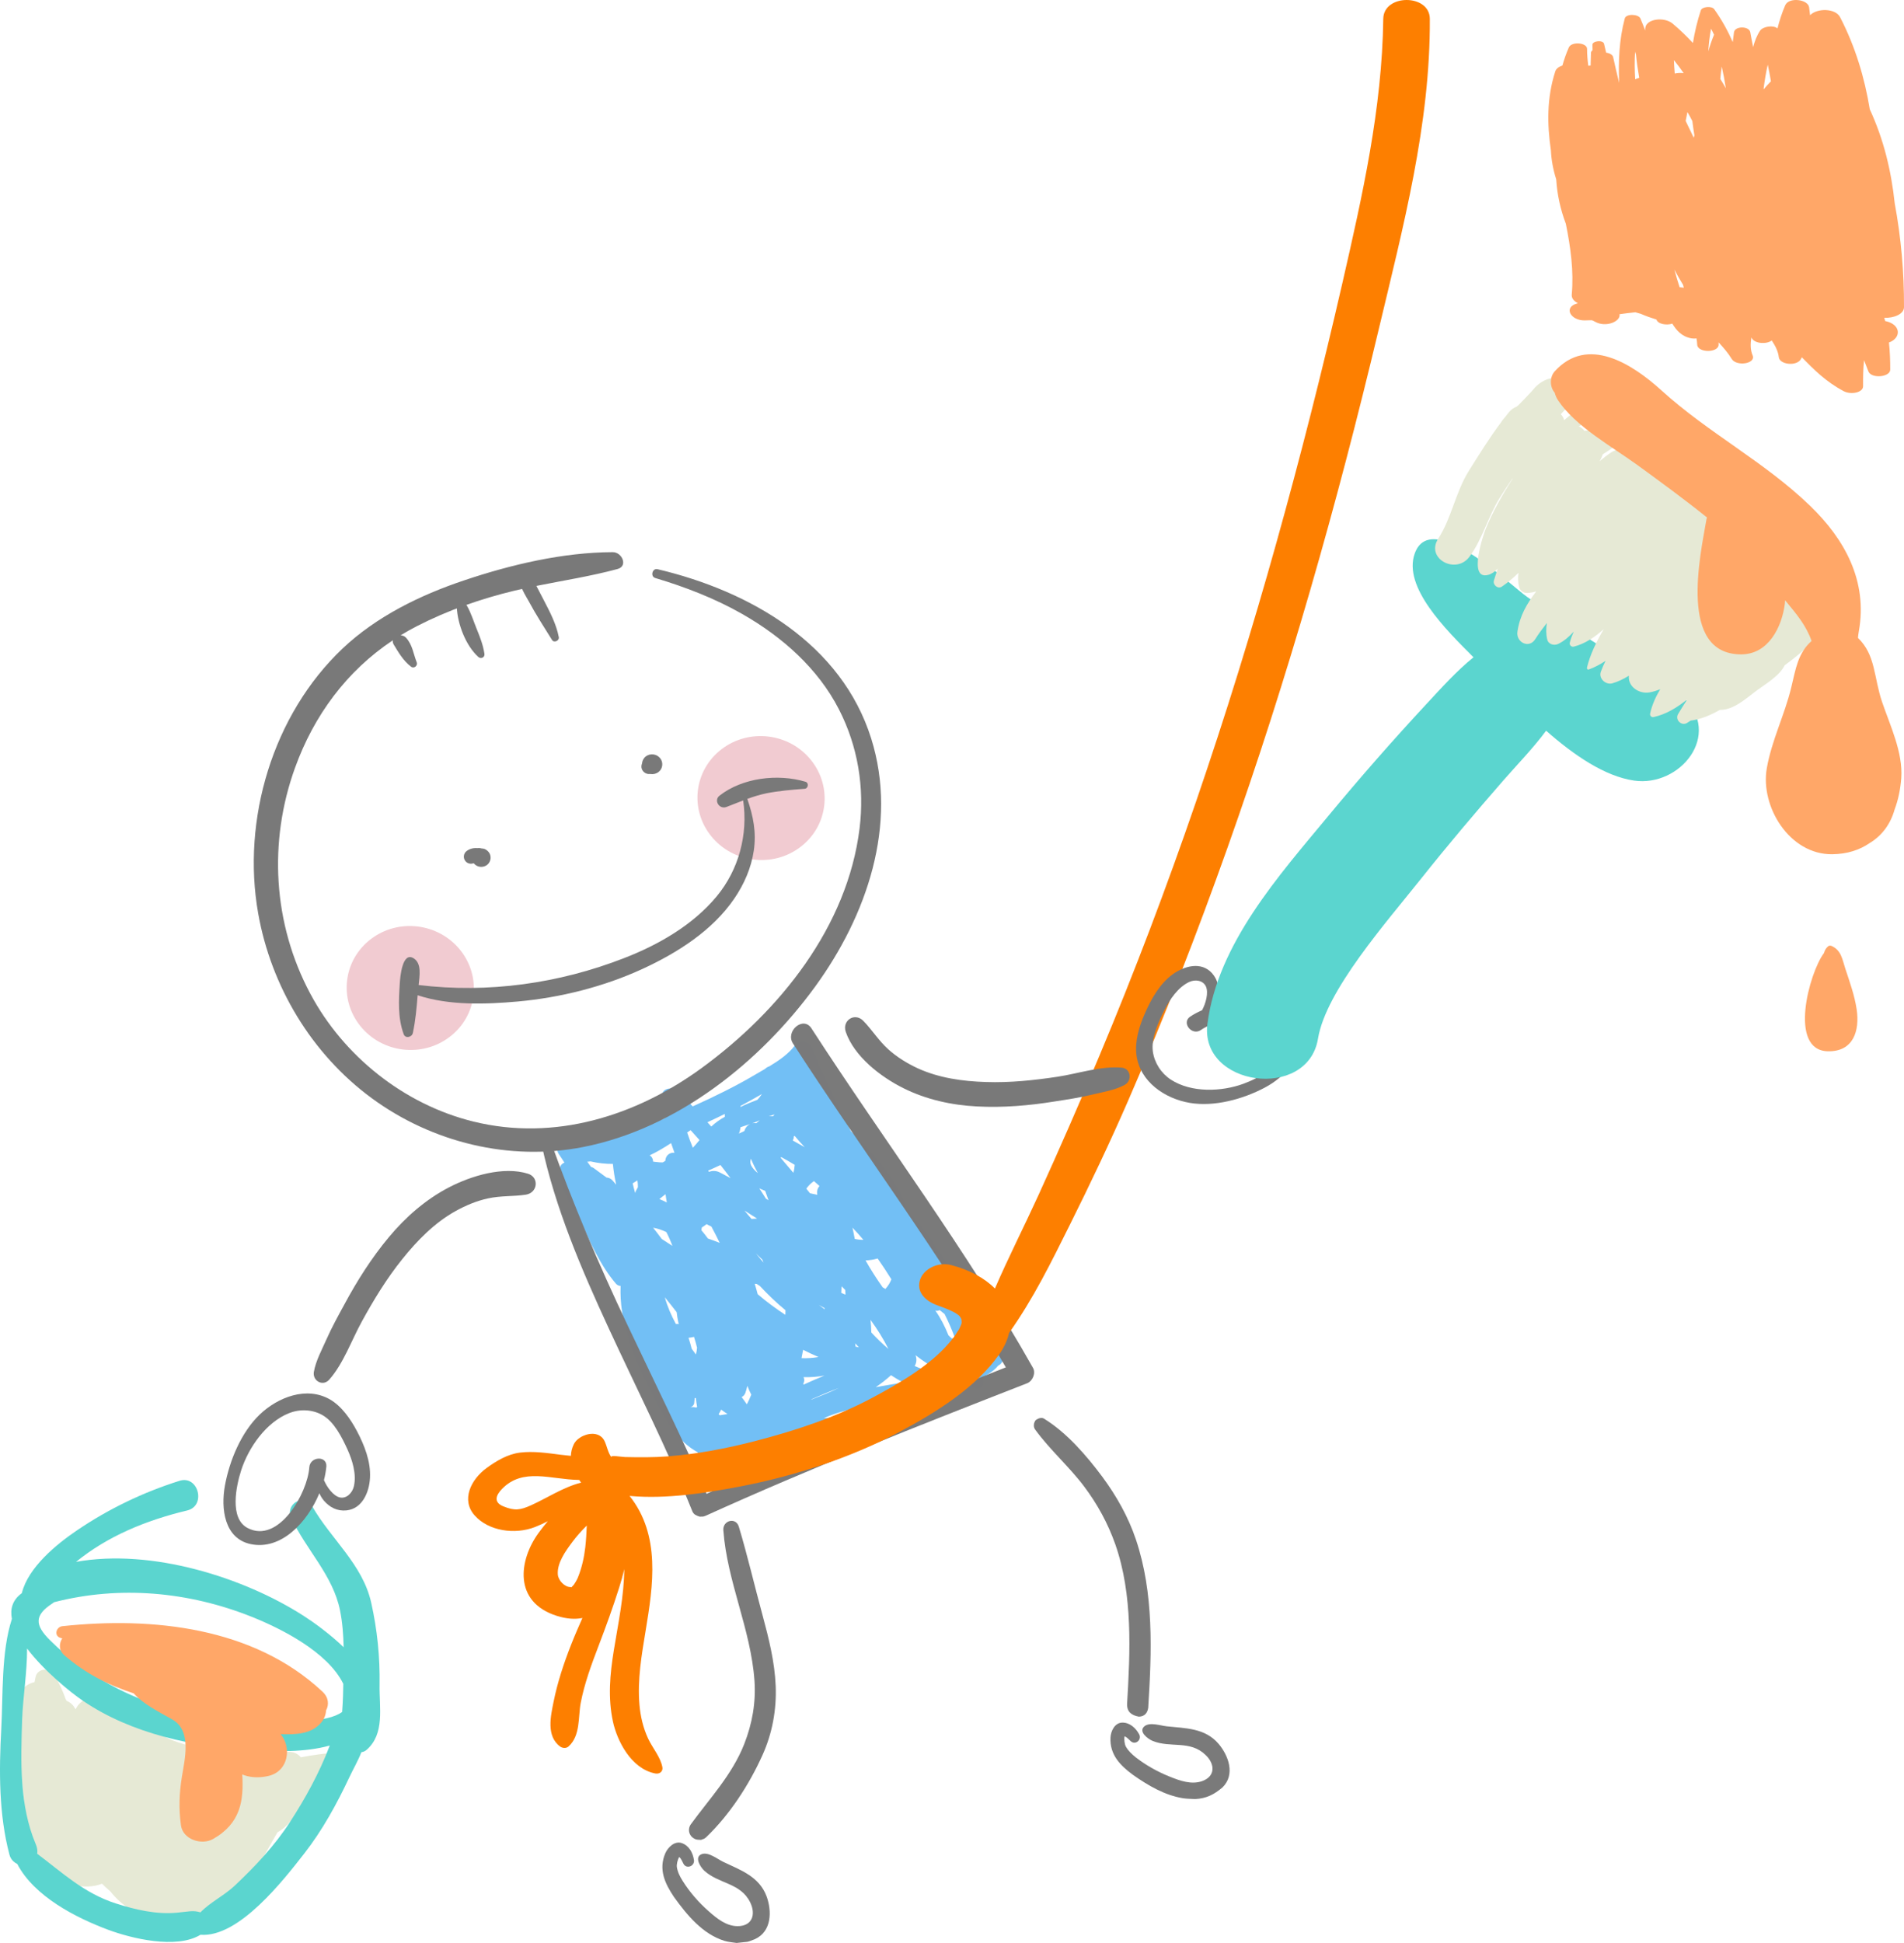 <?xml version="1.0" encoding="UTF-8"?>
<!DOCTYPE svg PUBLIC "-//W3C//DTD SVG 1.1//EN" "http://www.w3.org/Graphics/SVG/1.1/DTD/svg11.dtd">
<svg version="1.1" xmlns="http://www.w3.org/2000/svg" xmlns:xlink="http://www.w3.org/1999/xlink" x="0" y="0" width="295.294" height="301.196" viewBox="0, 0, 295.294, 301.196">
  <g id="Layer_1" transform="translate(-210.078, -201.502)">
    <g>
      <path d="M323.344,432.173 L324.009,432.054 C324.224,432.004 324.123,431.717 323.93,431.709 C323.291,431.684 322.665,431.362 322.347,430.808 C323.458,430.428 324.496,429.722 325.404,428.782 C325.538,428.642 325.617,428.482 325.671,428.315 C328.945,428.235 332.302,427.304 335.402,426.141 C341.297,426.069 347.146,423.734 352.023,420.74 C352.915,420.193 352.533,419.106 351.774,418.652 C352.831,418.214 354.007,417.828 355.188,417.407 C355.397,417.436 355.605,417.467 355.816,417.486 C356.479,417.537 356.967,417.262 357.255,416.829 C358.001,416.602 358.737,416.36 359.46,416.113 C359.642,416.049 359.837,415.984 360.037,415.914 C360.448,416.218 360.897,416.5 361.396,416.749 C362.077,417.086 362.726,416.369 362.641,415.759 C362.607,415.527 362.561,415.306 362.512,415.095 C362.572,415.023 362.623,414.945 362.671,414.863 C363.544,414.43 364.338,413.893 364.872,413.206 C365.399,412.967 365.768,412.402 365.522,411.743 C365.481,411.637 365.442,411.53 365.401,411.423 C365.305,411.169 365.118,410.969 364.892,410.83 C364.031,409.713 363.051,408.634 362,407.618 C361.987,407.567 361.977,407.516 361.963,407.466 C362.772,407.008 363.25,405.838 362.512,404.983 C361.402,403.695 360.299,402.404 359.198,401.108 C356.914,396.765 354.054,392.787 350.814,389.044 C349.764,385.118 345.851,380.586 342.041,376.854 C339.837,372.599 337.887,368.226 335.97,363.851 C335.505,362.786 333.994,362.72 333.347,363.578 C332.361,364.885 330.888,365.9 329.397,366.8 C329.147,366.884 328.919,367.012 328.726,367.202 C328.236,367.488 327.751,367.767 327.289,368.041 C324.15,369.896 320.851,371.513 317.511,373.013 C316.764,372.233 316.013,371.46 315.25,370.696 C314.486,369.931 312.691,370.095 312.751,371.412 C312.801,372.56 312.948,373.71 313.164,374.853 C310.813,375.792 308.424,376.654 305.995,377.392 C303.994,378.002 300.777,379.171 298.644,378.346 C297.471,377.889 295.976,379.194 296.713,380.356 C297.006,380.819 297.311,381.276 297.621,381.73 C297.222,381.873 296.899,382.25 296.906,382.728 C296.943,385.627 298.323,388.185 300.047,390.594 C301.578,394.05 303.206,397.701 305.602,400.496 C305.812,400.739 306.073,400.839 306.328,400.844 C306.095,406.058 308.126,411.409 310.44,416.104 C312.245,419.77 314.192,424.168 317.913,426.421 C318.02,426.486 318.131,426.544 318.239,426.605 C318.269,426.66 318.304,426.71 318.338,426.763 C317.926,427.034 317.514,427.31 317.097,427.587 C316.069,428.273 316.397,429.562 317.352,430.155 C318.591,430.926 319.828,431.201 321.01,431.095 C321.168,431.32 321.348,431.519 321.535,431.667 C322.472,432.228 321.894,431.988 323.344,432.173 z M324.93,373.104 C324.93,373.047 324.934,372.993 324.934,372.937 C326.049,372.344 327.15,371.73 328.239,371.099 C328.028,371.418 327.801,371.722 327.544,371.992 C326.636,372.327 325.749,372.688 324.93,373.104 z M320.392,376.136 C320.192,375.914 319.995,375.69 319.797,375.471 C320.699,375.054 321.594,374.623 322.485,374.185 C322.486,374.332 322.489,374.479 322.492,374.628 C321.759,375.031 321.062,375.507 320.392,376.136 z M329.957,374.548 C329.716,374.52 329.504,374.514 329.315,374.529 C329.612,374.44 329.907,374.349 330.203,374.26 C330.122,374.357 330.041,374.456 329.957,374.548 z M326.755,375.629 C327.149,375.49 327.54,375.341 327.919,375.163 C327.753,375.298 327.576,375.45 327.374,375.616 C327.159,375.579 326.951,375.585 326.755,375.629 z M324.683,377.231 C324.786,376.977 324.863,376.713 324.899,376.438 C324.904,376.378 324.909,376.317 324.914,376.256 C324.956,376.241 324.993,376.22 325.035,376.205 C325.495,376.046 325.959,375.9 326.419,375.747 C325.983,375.955 325.651,376.35 325.53,376.824 C325.252,376.971 324.968,377.105 324.683,377.231 z M317.531,379.428 C317.214,378.646 316.911,377.855 316.65,377.051 C316.827,376.932 317.006,376.816 317.186,376.697 C317.651,377.203 318.109,377.719 318.565,378.236 C318.222,378.653 317.882,379.056 317.531,379.428 z M334.879,379.336 C334.259,378.978 333.64,378.63 333.02,378.291 C333.15,378.102 333.2,377.882 333.184,377.669 C333.233,377.642 333.277,377.61 333.323,377.583 C333.822,378.183 334.338,378.767 334.879,379.336 z M312.858,381.7 C312.536,381.699 312.204,381.682 311.848,381.631 C311.686,381.606 311.527,381.588 311.37,381.574 C311.363,381.193 311.196,380.817 310.831,380.601 C311.324,380.375 311.815,380.123 312.306,379.841 C312.937,379.48 313.553,379.095 314.157,378.704 C314.322,379.206 314.499,379.705 314.685,380.2 C314.018,380.137 313.388,380.514 313.276,381.323 C313.27,381.369 313.267,381.418 313.259,381.464 C313.123,381.539 312.99,381.622 312.858,381.7 z M333.12,383.303 C332.465,382.522 331.81,381.751 331.157,380.991 C331.18,380.948 331.202,380.908 331.226,380.866 C331.937,381.248 332.638,381.651 333.332,382.073 C333.3,382.451 333.248,382.9 333.12,383.303 z M327.612,383.349 C327.172,383.004 326.808,382.612 326.576,382.159 C326.413,381.837 326.422,381.482 326.535,381.114 C326.844,381.868 327.212,382.618 327.612,383.349 z M305.637,385.133 C305.628,385.127 305.618,385.121 305.61,385.115 C305.432,384.911 305.254,384.705 305.076,384.499 C304.824,384.207 304.484,384.065 304.143,384.045 C303.392,383.488 302.71,382.974 302.135,382.562 C302.016,382.478 301.881,382.426 301.743,382.397 C301.546,382.13 301.349,381.862 301.157,381.589 C301.327,381.575 301.499,381.558 301.667,381.538 C302.849,381.813 304.001,381.941 305.131,381.927 C305.235,382.985 305.403,384.059 305.637,385.133 z M323.373,384.129 C322.822,383.834 322.271,383.534 321.714,383.251 C321.149,382.96 320.537,382.96 320.045,383.163 C319.997,383.103 319.951,383.04 319.902,382.98 C320.554,382.68 321.199,382.387 321.817,382.103 C322.346,382.773 322.868,383.448 323.373,384.129 z M308.629,386.391 C308.607,386.389 308.589,386.385 308.571,386.383 C308.431,385.901 308.311,385.42 308.198,384.939 C308.221,384.925 308.244,384.916 308.268,384.9 C308.487,384.755 308.71,384.618 308.936,384.485 C308.993,384.833 309.018,385.186 309.012,385.533 C308.904,385.725 308.794,385.917 308.696,386.123 C308.654,386.209 308.636,386.299 308.629,386.391 z M336.837,386.717 C336.455,386.643 336.075,386.563 335.698,386.477 C335.51,386.239 335.32,386.004 335.131,385.767 C335.439,385.324 335.828,384.929 336.311,384.593 C336.599,384.845 336.887,385.099 337.171,385.353 C336.885,385.69 336.734,386.14 336.826,386.649 C336.83,386.671 336.835,386.692 336.84,386.714 C336.838,386.714 336.839,386.715 336.837,386.717 z M329.271,387.568 C329.128,387.481 328.992,387.387 328.855,387.304 C328.526,386.768 328.182,386.247 327.841,385.724 C328.139,385.862 328.447,385.993 328.753,386.112 C328.915,386.594 329.089,387.084 329.271,387.568 z M313.495,387.906 C313.12,387.716 312.733,387.536 312.342,387.381 C312.651,387.118 312.97,386.869 313.298,386.628 C313.356,387.055 313.417,387.479 313.495,387.906 z M326.635,390.458 C326.261,390.03 325.894,389.598 325.543,389.159 C326.199,389.565 326.85,389.981 327.496,390.406 C327.208,390.432 326.92,390.45 326.635,390.458 z M321.699,394.167 C321.094,393.928 320.485,393.703 319.875,393.496 C319.554,393.052 319.209,392.627 318.856,392.209 C318.883,392.072 318.907,391.928 318.924,391.782 C319.177,391.636 319.419,391.459 319.655,391.266 C319.9,391.401 320.154,391.523 320.411,391.64 C320.861,392.484 321.295,393.329 321.699,394.167 z M343.98,393.695 C343.534,393.706 343.089,393.657 342.642,393.555 C342.537,392.973 342.42,392.391 342.291,391.809 C342.873,392.421 343.44,393.045 343.98,393.695 z M314.358,394.635 C313.809,394.276 313.259,393.917 312.708,393.564 C312.674,393.52 312.641,393.473 312.607,393.431 C312.207,392.886 311.792,392.351 311.369,391.82 C312.059,391.936 312.751,392.175 313.419,392.488 C313.779,393.18 314.092,393.9 314.358,394.635 z M328.491,397.229 C328.088,396.757 327.698,396.285 327.322,395.817 C327.651,396.137 327.983,396.455 328.31,396.765 C328.371,396.921 328.427,397.074 328.491,397.229 z M347.392,401.316 C347.253,401.231 347.113,401.147 346.971,401.061 C346.025,399.725 345.13,398.333 344.314,396.886 C344.942,396.867 345.568,396.77 346.192,396.591 C346.943,397.653 347.65,398.738 348.323,399.823 C348.128,400.342 347.819,400.841 347.392,401.316 z M331.882,405.327 C330.389,404.357 328.95,403.287 327.586,402.126 C327.443,401.572 327.288,401.035 327.129,400.512 C327.233,400.52 327.335,400.528 327.437,400.535 C327.603,400.643 327.771,400.751 327.938,400.862 C329.169,402.183 330.496,403.46 331.901,404.612 C331.897,404.85 331.896,405.089 331.882,405.327 z M341.208,402.196 C340.98,402.109 340.76,402.018 340.55,401.927 C340.565,401.586 340.579,401.244 340.6,400.901 C340.787,401.089 340.978,401.273 341.163,401.462 C341.181,401.707 341.195,401.951 341.208,402.196 z M315.377,406.748 C315.219,406.723 315.057,406.722 314.903,406.746 C314.182,405.41 313.585,404.035 313.186,402.605 C313.806,403.375 314.431,404.134 315.025,404.915 C315.085,405.431 315.161,405.944 315.271,406.453 C315.295,406.563 315.332,406.659 315.377,406.748 z M337.968,404.466 C337.676,404.239 337.383,404.013 337.082,403.793 C337.376,403.966 337.67,404.132 337.967,404.292 C337.968,404.35 337.966,404.408 337.968,404.466 z M358.248,409.105 C358.058,408.988 357.856,408.944 357.657,408.963 C357.499,408.81 357.338,408.655 357.179,408.505 C356.608,407.099 355.97,405.828 355.141,404.668 C355.37,404.743 355.614,404.715 355.81,404.588 C356.071,404.788 356.327,404.993 356.58,405.205 C357.214,406.478 357.779,407.776 358.248,409.105 z M347.864,410.611 C346.934,409.825 346.048,408.962 345.209,408.056 C345.193,407.397 345.155,406.746 345.086,406.097 C346.136,407.542 347.079,409.04 347.864,410.611 z M318.006,411.469 C317.784,411.177 317.567,410.878 317.353,410.58 C317.214,410.013 317.048,409.448 316.861,408.886 C317.152,408.853 317.439,408.808 317.712,408.74 C317.888,409.299 318.053,409.863 318.186,410.428 C318.155,410.784 318.096,411.128 318.006,411.469 z M343.29,410.37 C343.11,410.331 342.933,410.28 342.753,410.242 C342.77,410.093 342.754,409.941 342.691,409.796 C342.719,409.798 342.747,409.806 342.776,409.809 C342.945,409.997 343.117,410.183 343.29,410.37 z M334.386,412.044 C334.472,411.612 334.552,411.18 334.633,410.746 C335.419,411.148 336.214,411.523 337.02,411.863 C336.155,412.021 335.273,412.074 334.386,412.044 z M354.097,414.028 C353.353,413.836 352.635,413.575 351.93,413.251 C352.232,412.792 352.289,412.176 352.073,411.599 C352.072,411.595 352.07,411.588 352.069,411.583 C352.659,412.046 353.265,412.477 353.889,412.877 C353.969,413.262 354.037,413.644 354.097,414.028 z M345.9,416.536 C346.723,415.98 347.514,415.365 348.268,414.684 C348.829,415.06 349.408,415.402 349.996,415.716 C349.794,415.784 349.597,415.859 349.399,415.933 C348.237,416.14 347.066,416.333 345.9,416.536 z M334.715,416.138 C334.692,416.102 334.67,416.068 334.647,416.029 C334.829,415.711 334.879,415.307 334.687,414.986 C335.787,415.019 336.876,414.939 337.951,414.736 C336.861,415.182 335.785,415.651 334.715,416.138 z M325.911,419.193 C325.647,418.809 325.378,418.436 325.102,418.066 C325.36,417.95 325.571,417.733 325.684,417.405 C325.805,417.045 325.902,416.687 325.984,416.328 C326.167,416.807 326.372,417.262 326.594,417.697 C326.396,418.205 326.167,418.704 325.911,419.193 z M335.945,418.457 C335.939,418.444 335.933,418.43 335.928,418.415 C337.335,417.794 338.748,417.198 340.186,416.661 C338.803,417.311 337.38,417.89 335.945,418.457 z M318.041,419.705 C317.986,419.692 317.933,419.676 317.875,419.662 C317.588,419.602 317.343,419.615 317.132,419.677 C317.443,419.564 317.702,419.329 317.744,419.002 C317.776,418.745 317.799,418.489 317.818,418.231 C317.881,418.239 317.942,418.234 318.002,418.222 C318.041,418.691 318.106,419.149 318.198,419.594 C318.144,419.626 318.091,419.662 318.041,419.705 z M337.851,421.338 C339.667,420.538 341.606,420.019 343.596,419.613 C343.661,419.73 343.742,419.84 343.835,419.94 C343.014,420.338 342.189,420.733 341.361,421.119 C340.202,421.272 339.031,421.35 337.851,421.338 z M321.722,420.895 C321.659,420.841 321.595,420.789 321.529,420.736 C321.675,420.502 321.809,420.264 321.927,420.018 C322.246,420.257 322.572,420.488 322.904,420.705 C322.504,420.765 322.109,420.83 321.722,420.895 z" fill="#41A9F1" opacity="0.74"/>
      <path d="M318.594,436.612 C319.297,436.58 319.005,436.648 319.486,436.486 C335.882,429.053 352.619,422.471 369.376,415.932 C370.238,415.596 370.744,414.358 370.294,413.56 C359.977,395.272 347.305,378.486 335.914,360.897 C334.648,358.952 331.82,361.367 333.073,363.278 C343.947,380.101 356.02,396.125 366.077,413.468 C350.459,419.638 334.834,425.828 319.659,433.073 C315.777,424.223 311.509,415.569 307.368,406.846 C302.944,397.53 298.967,388.172 295.489,378.459 C295.209,377.68 293.913,378.1 294.08,378.91 C296.18,388.777 300.282,398.316 304.485,407.409 C308.843,416.842 313.572,426.121 317.454,435.777 C317.669,436.3 318.101,436.447 318.594,436.612 z" fill="#797979" opacity="0.99"/>
      <g opacity="0.99">
        <path d="M318.796,486.715 C319.445,486.466 319.19,486.625 319.6,486.304 C323.244,482.821 326.278,478.146 328.328,473.583 C329.867,470.198 330.532,466.48 330.38,462.829 C330.223,459.111 329.318,455.513 328.362,451.966 C327.106,447.369 326.028,442.701 324.665,438.166 C324.207,436.635 322.14,437.188 322.262,438.725 C322.853,446.703 326.521,454.057 327.089,462.023 C327.325,465.415 326.751,468.683 325.494,471.88 C323.617,476.635 320.17,480.253 317.198,484.331 C316.633,485.18 316.997,486.262 317.976,486.625 C318.234,486.72 318.523,486.685 318.796,486.715 z" fill="#797979"/>
        <path d="M324.311,502.698 C326.537,502.422 325.605,502.685 327.156,502.107 C329.809,500.894 329.79,497.698 328.964,495.452 C327.806,492.386 324.953,491.409 322.227,490.114 C321.364,489.698 319.955,488.551 318.922,488.922 C317.664,489.378 318.751,490.99 319.31,491.498 C321.582,493.567 324.923,493.351 326.423,496.397 C327.335,498.253 326.766,500.084 324.483,500.09 C322.701,500.09 321.249,498.889 319.992,497.784 C318.457,496.432 317.046,494.827 315.954,493.081 C315.533,492.418 315.174,491.713 315.053,490.931 C314.994,490.531 315.157,489.775 315.428,489.37 C315.439,489.378 315.464,489.388 315.473,489.406 C315.752,489.675 315.904,490.115 316.096,490.453 C316.573,491.287 317.844,490.778 317.704,489.831 C317.527,488.698 316.948,487.616 315.82,487.213 C314.703,486.835 313.665,487.863 313.258,488.798 C312.184,491.301 313.203,493.477 314.587,495.543 C316.588,498.324 319.052,501.35 322.479,502.381 C323.072,502.56 323.7,502.592 324.311,502.698 z" fill="#797979"/>
      </g>
      <g opacity="0.99">
        <path d="M386.722,467.615 C387.591,467.572 388.021,467.08 388.155,466.256 C388.707,457.539 389.058,448.496 386.249,440.159 C385.076,436.663 383.24,433.411 381.057,430.455 C378.588,427.141 375.532,423.598 371.995,421.418 C371.662,421.209 371.221,421.327 370.913,421.516 C370.779,421.589 370.658,421.665 370.586,421.824 C370.574,421.868 370.546,421.917 370.524,421.969 C370.364,422.31 370.38,422.757 370.592,423.067 C372.865,426.217 375.861,428.808 378.205,431.917 C380.269,434.66 381.909,437.653 383.049,440.894 C385.786,448.688 385.366,457.505 384.877,465.688 C384.873,466.928 385.614,467.415 386.722,467.615 z" fill="#797979"/>
        <path d="M395.437,480.388 C397.181,480.302 398.379,479.681 399.672,478.586 C401.706,476.592 400.603,473.639 399.069,471.827 C396.967,469.371 393.998,469.427 391.035,469.112 C390.102,469.018 388.404,468.414 387.571,469.103 C386.57,469.94 388.12,471.07 388.807,471.361 C391.613,472.528 394.626,471.202 397.048,473.548 C398.519,474.948 398.617,476.848 396.525,477.608 C394.853,478.187 393.114,477.558 391.573,476.946 C389.7,476.206 387.849,475.18 386.245,473.94 C385.636,473.456 385.058,472.919 384.68,472.237 C384.495,471.89 384.384,471.131 384.492,470.664 C384.518,470.679 384.536,470.674 384.558,470.679 C384.896,470.844 385.206,471.215 385.471,471.44 C386.207,472.067 387.206,471.169 386.747,470.339 C386.21,469.355 385.3,468.526 384.133,468.536 C382.963,468.553 382.354,469.856 382.306,470.851 C382.169,473.522 383.834,475.205 385.824,476.66 C388.145,478.287 390.714,479.805 393.56,480.261 C394.179,480.36 394.811,480.345 395.437,480.388 z" fill="#797979"/>
      </g>
      <path d="M265.966,360.563 C269.343,364.748 275.543,365.498 279.814,362.242 C284.095,358.986 284.819,352.953 281.445,348.76 C278.061,344.57 271.862,343.822 267.597,347.076 C263.32,350.332 262.593,356.369 265.966,360.563" fill="#F1CBD1"/>
      <path d="M320.372,331.114 C323.746,335.3 329.949,336.057 334.216,332.801 C338.506,329.544 339.221,323.509 335.853,319.321 C332.482,315.13 326.275,314.37 322,317.633 C317.719,320.896 316.993,326.926 320.372,331.114" fill="#F1CBD1"/>
      <path d="M250.12,343.097 C247.54,328.557 252.367,312.297 263.217,302.026 C268.458,297.078 275.197,293.769 282.048,291.473 C289.316,289.028 297.384,287.117 305.108,287.097 C306.544,287.085 307.523,289.26 305.854,289.71 C301.713,290.828 297.471,291.482 293.267,292.33 C293.649,293.069 294.028,293.804 294.415,294.538 C295.356,296.341 296.37,298.284 296.745,300.284 C296.844,300.816 296.01,301.212 295.698,300.715 C294.465,298.726 293.198,296.797 292.092,294.727 C291.939,294.44 291.437,293.642 291.051,292.802 C290.659,292.887 290.289,292.966 289.922,293.053 C284.676,294.316 279.556,296.096 274.781,298.544 C273.895,298.993 273.035,299.479 272.206,299.993 C272.5,299.995 272.8,300.105 273.024,300.334 C274.051,301.426 274.182,302.853 274.71,304.188 C274.902,304.687 274.295,305.201 273.829,304.851 C272.64,303.945 271.881,302.652 271.133,301.407 C270.996,301.163 270.963,300.95 271.007,300.755 C263.837,305.521 258.762,312.415 255.836,320.518 C251.687,331.985 252.409,344.71 258.213,355.562 C263.332,365.162 272.697,372.708 283.497,375.362 C296.129,378.476 308.736,374.471 318.874,367.083 C331.082,358.183 341.507,345.11 343.386,329.949 C344.178,323.608 343.135,317.199 340.187,311.457 C336.928,305.12 331.412,300.226 325.187,296.678 C321.006,294.29 316.324,292.481 311.695,291.102 C310.906,290.861 311.242,289.549 312.051,289.736 C326.533,293.154 340.599,301.358 345.193,315.983 C349.399,329.35 344.478,343.487 336.505,354.44 C328.05,366.057 315.157,376.443 300.523,379.312 C289.078,381.562 277.077,378.59 267.752,371.757 C258.341,364.851 252.105,354.318 250.12,343.097" fill="#797979"/>
      <path d="M309.816,321.049 C309.524,320.686 309.495,320.264 309.648,319.867 C309.68,319.44 309.891,319.026 310.242,318.756 C310.919,318.242 311.929,318.366 312.461,319.033 C312.989,319.69 312.878,320.673 312.197,321.189 C311.853,321.452 311.383,321.563 310.952,321.489 C310.526,321.535 310.107,321.4 309.816,321.049" fill="#797979"/>
      <path d="M282.255,334.983 C281.875,334.507 281.953,333.805 282.442,333.434 C282.903,333.074 283.515,332.924 284.108,332.98 C284.225,332.966 284.348,332.955 284.485,332.968 C284.602,332.986 284.709,333.005 284.824,333.038 C284.837,333.033 284.856,333.037 284.877,333.038 C285.388,333.053 285.87,333.474 286.061,333.904 C286.301,334.495 286.127,335.193 285.617,335.582 C285.207,335.888 284.651,335.969 284.169,335.78 C283.928,335.679 283.721,335.53 283.556,335.331 C283.549,335.331 283.545,335.328 283.545,335.321 C283.093,335.475 282.588,335.392 282.255,334.983" fill="#797979"/>
      <path d="M272.686,361.82 C271.756,359.281 271.912,356.592 272.08,353.956 C272.136,353.05 272.449,348.911 274.248,350.068 C275.497,350.858 275.149,352.759 275.002,354.197 C285.799,355.51 296.775,353.956 306.846,350.037 C312.252,347.941 317.53,344.905 321.232,340.452 C324.654,336.323 326.114,330.859 325.337,325.586 C324.467,325.918 323.612,326.264 322.735,326.599 C321.622,327.012 320.737,325.567 321.668,324.846 C325.211,322.064 330.704,321.408 334.993,322.685 C335.564,322.856 335.437,323.742 334.859,323.78 C332.882,323.929 330.911,324.093 328.96,324.473 C327.936,324.685 326.941,324.992 325.98,325.346 C326.907,328.026 327.403,330.534 326.984,333.371 C326.586,336.054 325.495,338.545 323.969,340.787 C320.585,345.749 315.163,349.196 309.73,351.699 C303.736,354.458 296.972,356.164 290.366,356.755 C285.416,357.196 279.717,357.398 274.854,355.785 C274.693,357.747 274.523,359.693 274.109,361.63 C273.971,362.283 272.964,362.552 272.686,361.82" fill="#797979"/>
      <path d="M280.928,295.722 C280.885,294.87 282.111,294.756 282.495,295.403 C283.144,296.527 283.53,297.834 284.023,299.036 C284.533,300.27 285.013,301.532 285.21,302.857 C285.297,303.413 284.669,303.711 284.258,303.339 C282.31,301.578 281.064,298.265 280.928,295.722" fill="#797979"/>
      <path d="M260.433,473.346 C260.191,473.37 259.951,473.404 259.709,473.436 C259.709,473.434 259.709,473.431 259.709,473.429 C259.686,473.435 259.664,473.438 259.642,473.444 C258.669,473.568 257.702,473.731 256.736,473.917 C256.339,473.432 255.748,473.101 254.997,473.076 C246.902,472.816 238.318,473.934 231.734,468.207 C230.932,467.508 230.017,467.372 229.214,467.588 C228.09,466.738 226.984,465.889 225.886,465.093 C224.468,464.063 222.443,465.001 221.811,466.474 C221.748,466.377 221.677,466.284 221.617,466.184 C221.318,465.681 220.888,465.347 220.412,465.163 C220.364,465.069 220.312,464.976 220.259,464.883 C219.82,463.618 219.225,462.364 218.509,461.113 C217.859,459.976 215.922,460.059 215.602,461.435 C215.538,461.71 215.482,461.987 215.427,462.268 C214.106,462.546 212.937,463.583 212.848,465.267 C212.57,470.521 213.272,475.699 213.821,480.899 C213.453,482.679 213.656,484.587 214.285,486.38 C214.298,486.608 214.318,486.833 214.329,487.059 C214.399,488.507 215.203,489.471 216.222,489.953 C218.102,492.392 220.824,494.066 223.773,493.942 C224.596,493.908 225.293,493.752 225.901,493.512 C226.323,493.935 226.759,494.332 227.204,494.714 C228.948,496.919 231.405,498.581 233.937,498.383 C234.517,498.54 235.106,498.675 235.715,498.764 C241.667,499.613 245.971,496.449 249.337,491.859 C250.668,490.043 251.812,487.734 253.105,485.549 C254.022,485.034 254.833,484.269 255.514,483.368 C256.063,483.341 256.611,483.136 257.068,482.702 C258.21,481.615 259.04,480.349 259.44,479.153 C259.949,478.955 260.478,478.787 261.053,478.692 C264.056,478.195 263.477,473.028 260.433,473.346" fill="#E6E9D5"/>
      <path d="M261.141,472.301 C259.568,476.404 257.437,480.267 255.053,483.947 C252.662,487.64 249.69,490.779 246.511,493.788 C244.867,495.345 242.682,496.378 241.163,497.953 C240.023,497.59 239.281,497.844 237.503,498.005 C234.292,498.297 231.103,497.548 228.071,496.58 C223.113,494.997 219.767,491.807 215.845,488.865 C215.924,488.406 215.851,487.922 215.629,487.4 C213.062,481.328 213.306,474.586 213.509,468.122 C213.615,464.732 214.293,460.774 214.277,457.053 C216.915,460.522 220.991,463.835 222.978,465.181 C230.507,470.284 240.162,472.324 249.088,472.805 C252.802,473.007 257.311,473.19 261.219,472.089 C261.191,472.16 261.169,472.227 261.141,472.301 M218.247,450.036 C218.324,449.987 218.387,449.935 218.452,449.877 C228.62,447.258 239.328,448.222 249.153,452.15 C253.579,453.921 260.887,457.545 263.318,462.527 C263.302,463.151 263.287,463.772 263.276,464.387 C263.261,465.255 263.19,466.085 263.141,466.884 C258.532,470.311 238.355,466.858 235.855,466.191 C230.911,464.868 226.27,462.471 222.152,459.475 C220.626,458.364 219.214,457.128 217.873,455.807 C215.475,453.444 215.339,451.907 218.247,450.036 M268.947,462.696 C269.02,458.388 268.59,454.152 267.649,449.946 C266.315,443.99 261.4,440.086 258.487,434.987 C257.287,432.887 254.236,434.65 255.244,436.804 C257.559,441.756 261.723,445.68 262.821,451.18 C263.188,453.017 263.33,454.926 263.374,456.85 C261.166,454.738 258.716,452.98 257.154,451.978 C247.891,446.033 233.558,441.503 221.869,443.621 C226.719,439.663 232.689,437.184 239.106,435.652 C242.093,434.94 240.847,430.137 237.93,431.052 C232.275,432.827 226.874,435.432 221.974,438.763 C218.893,440.859 214.469,444.424 213.462,448.472 C212.012,449.522 211.623,450.915 211.924,452.458 C210.245,457.623 210.564,464.237 210.273,469.547 C209.923,475.951 209.884,482.789 211.55,489.03 C211.726,489.693 212.178,490.169 212.75,490.441 C215.375,495.477 221.843,498.785 226.864,500.656 C230.409,501.977 237.416,503.711 241.172,501.425 C247.137,501.908 254.119,492.852 257.243,488.858 C260.076,485.235 262.306,481.165 264.257,477.015 C264.819,475.815 265.597,474.482 266.126,473.127 C266.407,473.082 266.683,472.979 266.923,472.772 C269.798,470.275 268.887,466.231 268.947,462.696" fill="#5BD5CF"/>
      <path d="M260.081,463.728 C249.391,453.735 233.737,452.1 219.754,453.589 C218.775,453.694 218.391,455.095 219.473,455.409 C219.56,455.432 219.646,455.454 219.732,455.477 C219.222,456.281 219.174,457.329 220.055,458.094 C223.391,460.993 227.015,462.761 230.807,464.003 C232.368,465.712 234.512,466.753 236.802,468.055 C239.864,469.795 238.734,474.151 238.285,476.96 C237.871,479.54 237.789,481.876 238.142,484.459 C238.444,486.675 241.354,487.576 243.106,486.59 C247.399,484.167 247.896,480.634 247.648,476.571 C247.759,476.616 247.865,476.663 247.984,476.703 C249.162,477.111 250.554,477.085 251.75,476.797 C254.877,476.043 255.308,472.304 253.598,470.334 C255.905,470.391 258.354,470.375 259.91,468.512 C260.364,467.968 260.612,467.306 260.645,466.656 C261.121,465.772 261.083,464.665 260.081,463.728" fill="#FFA768"/>
      <path d="M300.85,441.365 C300.668,442.96 300.309,444.545 299.696,446.066 C299.561,446.401 299.16,447.068 299.073,447.16 C298.538,447.733 298.804,447.522 298.549,447.525 C297.677,447.535 296.651,446.517 296.589,445.55 C296.474,443.769 297.765,441.988 298.844,440.536 C299.509,439.641 300.266,438.798 301.081,437.995 C301.034,439.118 300.978,440.243 300.85,441.365 M292.479,434.829 C290.792,435.588 289.933,435.743 288.143,435.014 C286.552,434.365 287.008,433.256 287.955,432.29 C291.207,428.973 295.49,430.85 299.812,430.917 C299.84,430.917 299.872,430.914 299.901,430.913 C299.997,431.055 300.095,431.197 300.198,431.337 C297.453,432.031 294.861,433.755 292.479,434.829 M424.612,204.409 C424.422,218.37 421.392,231.767 418.259,245.428 C415.17,258.895 411.767,272.312 408.029,285.664 C400.507,312.541 391.512,339.147 380.57,365.202 C377.528,372.445 374.378,379.663 371.104,386.836 C368.905,391.653 366.477,396.403 364.383,401.246 C362.77,399.618 360.414,398.341 357.573,397.606 C355.544,397.08 353.326,398.21 352.777,399.874 C352.158,401.747 353.542,403.184 355.5,403.868 C356.476,404.211 357.896,404.773 358.434,405.159 C359.043,405.596 358.837,405.461 359.064,405.776 C359.138,405.88 359.175,405.987 359.185,406.013 C359.288,406.755 359.188,406.716 358.749,407.708 C358.896,407.379 358.283,408.396 358.195,408.523 C357.888,408.967 357.53,409.386 357.171,409.801 C354.208,413.232 349.495,415.985 345.23,418.254 C339.66,421.219 333.387,423.295 327.097,424.918 C322.698,426.052 318.171,426.917 313.582,427.271 C311.399,427.439 309.213,427.417 307.025,427.371 C306.447,427.36 304.556,426.991 304.94,427.43 C304.373,426.781 304.202,425.606 303.818,424.851 C302.826,422.902 299.799,423.896 299.078,425.368 C298.778,425.98 298.637,426.587 298.617,427.186 C298.051,427.12 297.492,427.073 296.985,427.008 C294.937,426.746 292.821,426.427 290.75,426.678 C288.777,426.917 287.023,427.997 285.554,429.065 C283.098,430.85 281.555,434.023 283.692,436.42 C285.856,438.848 289.924,439.437 293.064,438.215 C293.746,437.95 294.398,437.64 295.038,437.313 C294.536,437.904 294.06,438.507 293.613,439.121 C290.522,443.368 289.678,449.842 296.408,451.981 C297.951,452.473 299.273,452.552 300.405,452.319 C299.802,453.687 299.202,455.057 298.658,456.442 C297.515,459.351 296.538,462.297 295.932,465.317 C295.503,467.465 294.741,470.617 296.95,472.245 C297.315,472.512 297.886,472.56 298.242,472.245 C300.127,470.576 299.731,467.636 300.137,465.509 C300.714,462.483 301.807,459.528 302.922,456.615 C304.057,453.651 305.138,450.67 306.09,447.661 C306.393,446.705 306.68,445.725 306.893,444.735 C306.868,448.898 305.958,453.124 305.274,457.348 C304.674,461.048 304.341,464.699 305.143,468.395 C305.763,471.257 307.889,475.669 311.691,476.42 C312.428,476.565 312.909,476.053 312.813,475.484 C312.547,473.909 311.285,472.489 310.597,471.017 C309.817,469.345 309.404,467.537 309.25,465.756 C308.915,461.894 309.593,458.037 310.222,454.221 C311.365,447.305 312.577,439.505 307.722,433.399 C307.755,433.402 307.79,433.404 307.822,433.407 C313.422,433.899 319.403,432.978 324.842,431.939 C333.391,430.305 342.049,427.452 349.479,423.527 C355.347,420.427 361.51,416.522 365.057,411.438 C365.836,410.322 366.329,409.214 366.57,408.136 C370.365,402.804 373.158,397.078 376.014,391.346 C379.169,385.013 382.206,378.638 385.014,372.193 C390.659,359.237 395.761,346.12 400.456,332.905 C409.841,306.493 417.452,279.655 423.886,252.642 C427.681,236.711 431.927,220.737 431.831,204.409 C431.808,200.532 424.665,200.534 424.612,204.409" fill="#FD7F00"/>
      <path d="M470.568,246.023 C470.271,245.114 470,244.201 469.758,243.285 C470.172,244.087 470.628,244.876 471.107,245.658 C471.143,245.809 471.179,245.96 471.221,246.11 C471.003,246.08 470.786,246.05 470.568,246.023 M471.2,212.84 C470.738,212.783 470.255,212.804 469.818,212.9 C469.757,212.207 469.713,211.512 469.685,210.816 C470.222,211.482 470.728,212.156 471.2,212.84 M472.545,220.266 C472.637,221.008 472.744,221.75 472.864,222.491 C472.828,222.611 472.796,222.732 472.763,222.853 C472.345,221.984 471.929,221.115 471.51,220.247 C471.59,219.789 471.68,219.332 471.781,218.876 C472.06,219.335 472.313,219.798 472.545,220.266 M475.916,206.893 C475.905,206.912 475.892,206.929 475.884,206.949 C475.543,207.782 475.258,208.62 475.02,209.462 C475.089,208.291 475.225,207.119 475.449,205.946 C475.617,206.259 475.768,206.575 475.916,206.893 M484.242,211.527 C484.425,212.384 484.59,213.243 484.736,214.104 C484.337,214.505 483.965,214.914 483.62,215.331 C483.612,215.304 483.604,215.277 483.596,215.251 C483.76,214.003 483.959,212.758 484.242,211.527 M477.109,211.812 C477.359,212.937 477.571,214.065 477.741,215.196 C477.47,214.706 477.183,214.219 476.884,213.735 C476.932,213.093 477.008,212.451 477.109,211.812 M463.673,209.507 C463.719,209.66 463.764,209.814 463.809,209.968 C463.926,211.169 464.095,212.369 464.307,213.568 C464.081,213.625 463.869,213.699 463.683,213.796 C463.595,212.364 463.578,210.934 463.673,209.507 M505.371,249.116 C505.395,243.768 504.926,238.369 503.931,233.009 C503.403,228.069 502.262,223.197 500.064,218.441 C499.267,213.599 497.857,208.803 495.456,204.158 C494.736,202.766 491.894,202.735 490.807,203.86 C490.76,203.45 490.711,203.04 490.654,202.631 C490.483,201.39 487.512,201.008 486.947,202.326 C486.439,203.508 486.054,204.703 485.75,205.906 C485.1,205.342 483.477,205.612 483.05,206.259 C482.517,207.068 482.199,207.935 481.974,208.814 C481.817,208.045 481.668,207.275 481.535,206.505 C481.367,205.521 479.146,205.508 479.005,206.505 C478.933,207.01 478.878,207.517 478.813,208.022 C478.056,206.292 477.119,204.589 475.939,202.928 C475.551,202.382 474.049,202.54 473.866,203.093 C473.314,204.764 472.912,206.457 472.636,208.163 C471.67,207.126 470.63,206.119 469.491,205.161 C468.182,204.061 465.357,204.416 465.25,205.859 C465.241,205.98 465.239,206.101 465.231,206.222 C464.995,205.602 464.751,204.982 464.491,204.364 C464.199,203.671 462.268,203.594 462.064,204.364 C461.181,207.697 461.068,211.022 461.192,214.35 C460.865,213.031 460.559,211.707 460.269,210.378 C460.18,209.971 459.693,209.728 459.174,209.668 C459.074,209.208 458.969,208.75 458.853,208.293 C458.691,207.657 457.049,207.829 457.049,208.441 C457.048,208.724 457.066,209.005 457.075,209.287 C456.918,209.396 456.817,209.544 456.82,209.733 C456.802,210.376 456.783,211.022 456.768,211.669 C456.647,211.673 456.526,211.68 456.407,211.694 C456.292,210.827 456.217,209.959 456.221,209.087 C456.227,208.097 453.813,207.896 453.392,208.854 C452.982,209.787 452.656,210.722 452.394,211.658 C451.853,211.837 451.429,212.133 451.292,212.554 C449.958,216.675 450.021,220.753 450.608,224.818 C450.682,226.302 450.954,227.784 451.414,229.238 C451.421,229.276 451.429,229.314 451.437,229.351 C451.579,231.655 452.083,233.951 452.927,236.19 C453.662,239.833 454.175,243.489 453.843,247.179 C453.793,247.743 454.19,248.192 454.804,248.511 C454.759,248.522 454.715,248.533 454.672,248.545 C452.514,249.139 453.655,251.196 455.843,251.171 C457.016,251.158 456.887,251.051 457.445,251.37 C459.145,252.344 461.485,251.309 461.251,250.209 C462.063,250.093 462.884,249.996 463.711,249.911 C463.992,249.997 464.279,250.074 464.562,250.156 C465.316,250.487 466.131,250.777 466.981,251.036 C467.195,251.752 468.546,251.965 469.438,251.674 C469.44,251.674 469.442,251.674 469.444,251.675 C470.064,252.7 470.889,253.679 472.4,253.951 C472.668,253.999 472.936,253.998 473.188,253.962 C473.244,254.282 473.288,254.603 473.3,254.927 C473.35,256.226 476.618,256.23 476.62,254.927 C476.62,254.81 476.62,254.694 476.62,254.577 C477.383,255.405 478.107,256.243 478.646,257.136 C479.383,258.359 482.446,257.889 481.895,256.591 C481.509,255.682 481.555,254.75 481.701,253.808 C481.721,253.845 481.74,253.882 481.76,253.92 C482.241,254.806 484.082,254.886 484.861,254.283 C485.414,255.117 485.856,255.969 485.954,256.864 C486.085,258.056 488.784,258.32 489.393,257.147 C489.437,257.061 489.479,256.974 489.522,256.888 C491.382,258.777 493.258,260.682 496.018,262.14 C497.143,262.735 499.026,262.366 499.025,261.383 C499.023,260.05 499.022,258.688 499.179,257.337 C499.393,257.92 499.616,258.501 499.849,259.079 C500.317,260.242 503.234,259.974 503.236,258.801 C503.237,257.384 503.189,255.986 503.038,254.593 C504.982,253.907 504.938,251.775 502.45,251.268 C502.408,251.103 502.358,250.938 502.311,250.772 C503.791,250.818 505.365,250.217 505.371,249.116" fill="#FFA768"/>
      <path d="M402.909,369.511 C399.498,370.754 394.848,370.922 391.678,368.868 C390.19,367.907 389.119,366.273 388.875,364.5 C388.59,362.382 389.759,359.896 390.673,358.079 C391.519,356.415 392.778,354.541 394.512,353.725 C395.409,353.308 396.66,353.437 397.108,354.43 C397.543,355.409 397.076,357.07 396.503,358.111 C395.834,358.399 395.22,358.726 394.665,359.097 C393.257,360.033 394.927,362.134 396.326,361.173 C399.546,358.948 408.303,357.716 409.213,363.206 C409.75,366.428 405.267,368.645 402.909,369.511 M410.863,361.291 C408.846,356.833 403.074,356.169 398.487,357.43 C398.695,357.046 398.861,356.633 398.944,356.179 C399.238,354.786 399.016,353.45 398.057,352.368 C396.387,350.514 393.779,351.239 392.011,352.496 C389.971,353.949 388.628,356.342 387.643,358.59 C386.78,360.546 386.048,362.892 386.336,365.062 C386.876,369.231 390.774,371.817 394.587,372.465 C398.405,373.118 402.842,371.894 406.217,370.113 C409.379,368.438 412.585,365.141 410.863,361.291" fill="#797979"/>
      <path d="M343.956,359.737 C345.333,361.151 346.369,362.846 347.857,364.179 C349.209,365.391 350.769,366.344 352.408,367.106 C355.721,368.62 359.374,369.121 362.981,369.234 C366.71,369.363 370.426,368.966 374.112,368.414 C377.282,367.931 380.819,366.728 384.034,367.004 C385.486,367.129 385.707,369.028 384.514,369.676 C383.013,370.502 381.117,370.783 379.464,371.189 C377.573,371.65 375.62,371.944 373.697,372.241 C369.698,372.892 365.627,373.238 361.571,373.019 C357.65,372.819 353.695,371.948 350.162,370.175 C346.682,368.442 342.573,365.3 341.25,361.463 C340.649,359.696 342.621,358.402 343.956,359.737" fill="#797979"/>
      <path d="M247.483,429.424 C248.632,425.873 251.379,421.941 254.945,420.553 C256.613,419.898 258.547,419.993 260.071,420.86 C261.902,421.882 263.106,424.317 263.953,426.157 C264.717,427.846 265.402,430.001 264.961,431.913 C264.729,432.909 263.847,433.857 262.796,433.634 C261.769,433.409 260.765,432.024 260.321,430.942 C260.509,430.227 260.624,429.523 260.692,428.841 C260.828,427.121 258.162,427.243 258.048,428.974 C257.775,432.953 253.301,440.896 248.475,438.368 C245.635,436.886 246.697,431.871 247.483,429.424 M248.946,440.863 C253.655,441.867 257.743,437.516 259.609,432.979 C259.784,433.389 260.009,433.762 260.297,434.112 C261.208,435.173 262.384,435.788 263.817,435.641 C266.286,435.381 267.347,432.797 267.462,430.592 C267.601,428.046 266.577,425.515 265.441,423.352 C264.452,421.488 263.076,419.486 261.223,418.422 C257.635,416.385 253.212,418.05 250.342,420.799 C247.463,423.566 245.669,427.945 244.963,431.789 C244.304,435.389 244.879,440 248.946,440.863" fill="#797979"/>
      <path d="M291.628,386.698 C289.679,386.997 287.722,386.838 285.761,387.278 C283.982,387.658 282.275,388.381 280.667,389.278 C277.435,391.093 274.777,393.81 272.458,396.703 C270.042,399.71 268.039,402.993 266.194,406.365 C264.597,409.26 263.345,412.885 261.139,415.374 C260.139,416.493 258.518,415.548 258.757,414.172 C259.053,412.445 260.006,410.723 260.713,409.119 C261.524,407.28 262.513,405.498 263.473,403.737 C265.451,400.058 267.707,396.497 270.382,393.29 C272.974,390.178 276.099,387.444 279.674,385.583 C283.175,383.756 288.164,382.256 291.969,383.451 C293.719,383.997 293.501,386.404 291.628,386.698" fill="#797979"/>
      <path d="M471.097,309.487 C468.085,306.611 464.067,305.126 460.499,303.01 C455.849,300.251 451.371,297.093 446.918,294.031 C444.408,292.303 432.022,280.213 429.491,287.304 C427.629,292.514 434.318,299.107 438.605,303.394 C436.043,305.453 433.578,308.191 431.283,310.663 C426.066,316.281 421.009,322.047 416.117,327.95 C408.407,337.255 398.966,347.764 397.341,360.194 C396.068,369.933 412.895,372.182 414.487,362.516 C415.715,355.054 425.072,344.508 430.553,337.617 C434.631,332.49 438.869,327.49 443.173,322.553 C445.329,320.082 447.902,317.442 449.867,314.774 C454.175,318.573 458.982,321.856 463.517,322.509 C470.629,323.54 477.303,315.421 471.097,309.487" fill="#5BD5CF"/>
      <path d="M489.858,294.149 C489.795,294.215 489.736,294.273 489.674,294.34 C489.639,294.294 489.587,294.259 489.55,294.217 C489.628,294.087 489.709,293.959 489.79,293.832 C489.876,293.699 489.868,293.698 489.829,293.741 C490.44,292.916 490.62,291.862 490.07,290.922 C489.397,289.771 487.897,289.361 486.725,289.978 C486.63,289.91 486.533,289.837 486.433,289.779 C486.572,289.53 486.706,289.285 486.847,289.037 C488.43,286.228 485.384,283.259 482.606,284.599 C482.673,284.112 482.725,283.623 482.753,283.126 C482.855,281.291 480.901,279.869 479.194,280.213 C479.208,280.169 479.221,280.123 479.235,280.08 C480.103,277.42 477.288,275.986 475.198,276.816 C475.221,275.593 474.344,274.633 473.234,274.228 C473.674,271.859 470.765,269.546 468.85,271.711 C468.778,271.797 468.716,271.888 468.644,271.971 C468.225,271.362 467.459,271.051 466.62,271.589 C465.882,272.064 465.27,272.644 464.71,273.274 C464.67,273.191 464.648,273.1 464.601,273.019 C465.851,272.2 467.029,271.167 466.961,269.769 C466.935,269.192 466.523,268.806 465.956,268.763 C464.468,268.656 463.204,270.042 462.099,271.196 C461.397,271.069 460.654,271.18 459.971,271.628 C459.33,272.049 458.726,272.518 458.144,273.013 C458.361,272.662 458.526,272.297 458.661,271.927 C459.263,271.553 459.847,271.156 460.408,270.752 C462.001,269.605 466.303,267.297 463.439,265.165 C462.862,264.735 462.072,264.891 461.484,265.165 C459.888,265.903 458.355,267.021 456.894,268.275 C456.581,268.224 456.248,268.211 455.889,268.282 C455.864,268.284 455.841,268.294 455.816,268.3 C455.605,267.998 455.296,267.758 454.948,267.595 C456.462,266.783 458.218,265.809 458.949,264.413 C459.196,263.945 458.897,263.298 458.322,263.319 C456.447,263.388 454.73,264.967 453.301,266.1 C453.082,266.273 452.874,266.462 452.658,266.645 C452.587,266.286 452.397,265.968 452.138,265.718 C452.327,265.514 452.515,265.306 452.706,265.107 C454.542,263.213 452.722,259.209 449.931,260.34 C449.409,260.554 449.023,260.802 448.676,261.079 L448.672,261.074 C448.66,261.086 448.651,261.098 448.64,261.108 C448.268,261.413 447.936,261.774 447.6,262.196 C446.925,262.913 446.25,263.628 445.559,264.326 C445.46,264.404 445.36,264.48 445.263,264.562 C444.851,264.713 444.451,264.982 444.088,265.418 C443.866,265.683 443.663,265.969 443.448,266.241 C443.431,266.259 443.413,266.275 443.396,266.293 C443.174,266.517 443.013,266.744 442.875,266.979 C441.066,269.383 439.465,271.977 437.872,274.513 C435.832,277.766 435.182,281.877 433.141,285 C431.124,288.079 435.863,290.632 437.967,287.821 C439.957,285.16 440.857,281.625 442.627,278.753 C443.258,277.728 443.941,276.719 444.626,275.71 C444.645,275.702 444.665,275.692 444.682,275.681 C443.1,278.177 441.625,280.73 440.503,283.479 C440.202,284.217 437.649,291.509 440.894,290.616 C441.468,290.457 441.947,290.099 442.365,289.63 C442.151,290.262 441.951,290.888 441.77,291.492 C441.569,292.168 442.385,292.859 443.004,292.438 C443.942,291.798 444.791,291.079 445.583,290.31 C445.483,291.043 445.502,291.781 445.688,292.519 C445.818,293.042 446.337,293.429 446.874,293.422 C447.387,293.414 447.867,293.314 448.335,293.176 C446.884,295.079 445.784,296.934 445.417,299.423 C445.176,301.061 447.206,302.12 448.177,300.587 C448.721,299.723 449.341,298.895 449.986,298.077 C449.849,298.923 449.843,299.771 450.034,300.613 C450.211,301.398 451.111,301.631 451.759,301.315 C452.667,300.87 453.444,300.192 454.151,299.408 C453.905,299.964 453.687,300.533 453.543,301.122 C453.452,301.494 453.785,301.838 454.163,301.742 C455.915,301.292 457.44,300.261 458.818,299.013 C457.668,300.963 456.685,302.976 456.198,305.013 C456.162,305.168 456.304,305.348 456.473,305.289 C457.381,304.965 458.247,304.496 459.081,303.947 C458.809,304.503 458.556,305.064 458.352,305.637 C457.976,306.698 459.13,307.717 460.14,307.428 C461.027,307.176 461.881,306.76 462.702,306.253 C462.533,307.96 464.294,309.117 465.904,308.836 C466.492,308.735 467.037,308.555 467.563,308.346 C466.862,309.52 466.296,310.756 466,312.109 C465.926,312.45 466.209,312.737 466.55,312.66 C468.539,312.214 470.209,311.161 471.76,309.916 C471.274,310.661 470.796,311.415 470.335,312.198 C469.823,313.062 470.841,314.094 471.711,313.576 C471.898,313.462 472.094,313.33 472.287,313.208 C473.843,313.017 475.351,312.382 476.807,311.551 C478.971,311.579 480.892,309.755 482.522,308.547 C483.876,307.538 486.056,306.301 486.877,304.622 C489.67,302.583 492.346,300.235 493.985,297.334 C495.447,294.746 491.978,291.997 489.858,294.149" fill="#E6E9D5"/>
      <path d="M501.972,310.315 C500.672,306.488 500.988,303.035 498.232,300.389 C498.263,300.049 498.304,299.716 498.36,299.398 C499.784,291.545 496.133,285.051 490.81,279.914 C483.709,273.061 475.052,268.646 467.779,262.043 C463.157,257.847 456.268,253.473 451.2,259.068 C450.381,259.975 450.438,261.507 451.198,262.378 C451.309,262.795 451.476,263.189 451.712,263.545 C454.397,267.608 460.113,270.744 464.057,273.615 C467.722,276.282 471.329,278.917 474.819,281.719 C474.786,281.82 474.75,281.919 474.732,282.029 C473.772,287.603 470.332,302.941 480.116,302.941 C484.371,302.941 486.441,298.669 486.893,295.084 C486.916,294.908 486.917,294.728 486.931,294.551 C488.797,296.808 490.201,298.478 491.038,300.863 C488.916,302.768 488.604,305.092 487.877,308.102 C486.849,312.35 484.845,316.28 484.093,320.595 C483.055,326.553 487.624,334.001 494.242,333.925 C496.58,333.898 498.494,333.259 500.037,332.197 C501.964,331.043 503.294,329.217 503.912,326.997 C504.475,325.502 504.819,323.854 504.947,322.128 C505.238,318.158 503.214,313.97 501.972,310.315" fill="#FFA768"/>
      <path d="M498.027,357.943 C497.705,355.807 496.954,353.728 496.28,351.689 C495.792,350.217 495.662,348.835 494.153,348.147 C493.984,348.07 493.745,348.071 493.597,348.199 C493.268,348.48 493.069,348.834 492.964,349.237 C490.662,352.29 487.394,364.325 493.557,364.468 C497.514,364.558 498.533,361.308 498.027,357.943" fill="#FFA768"/>
    </g>
  </g>
</svg>
